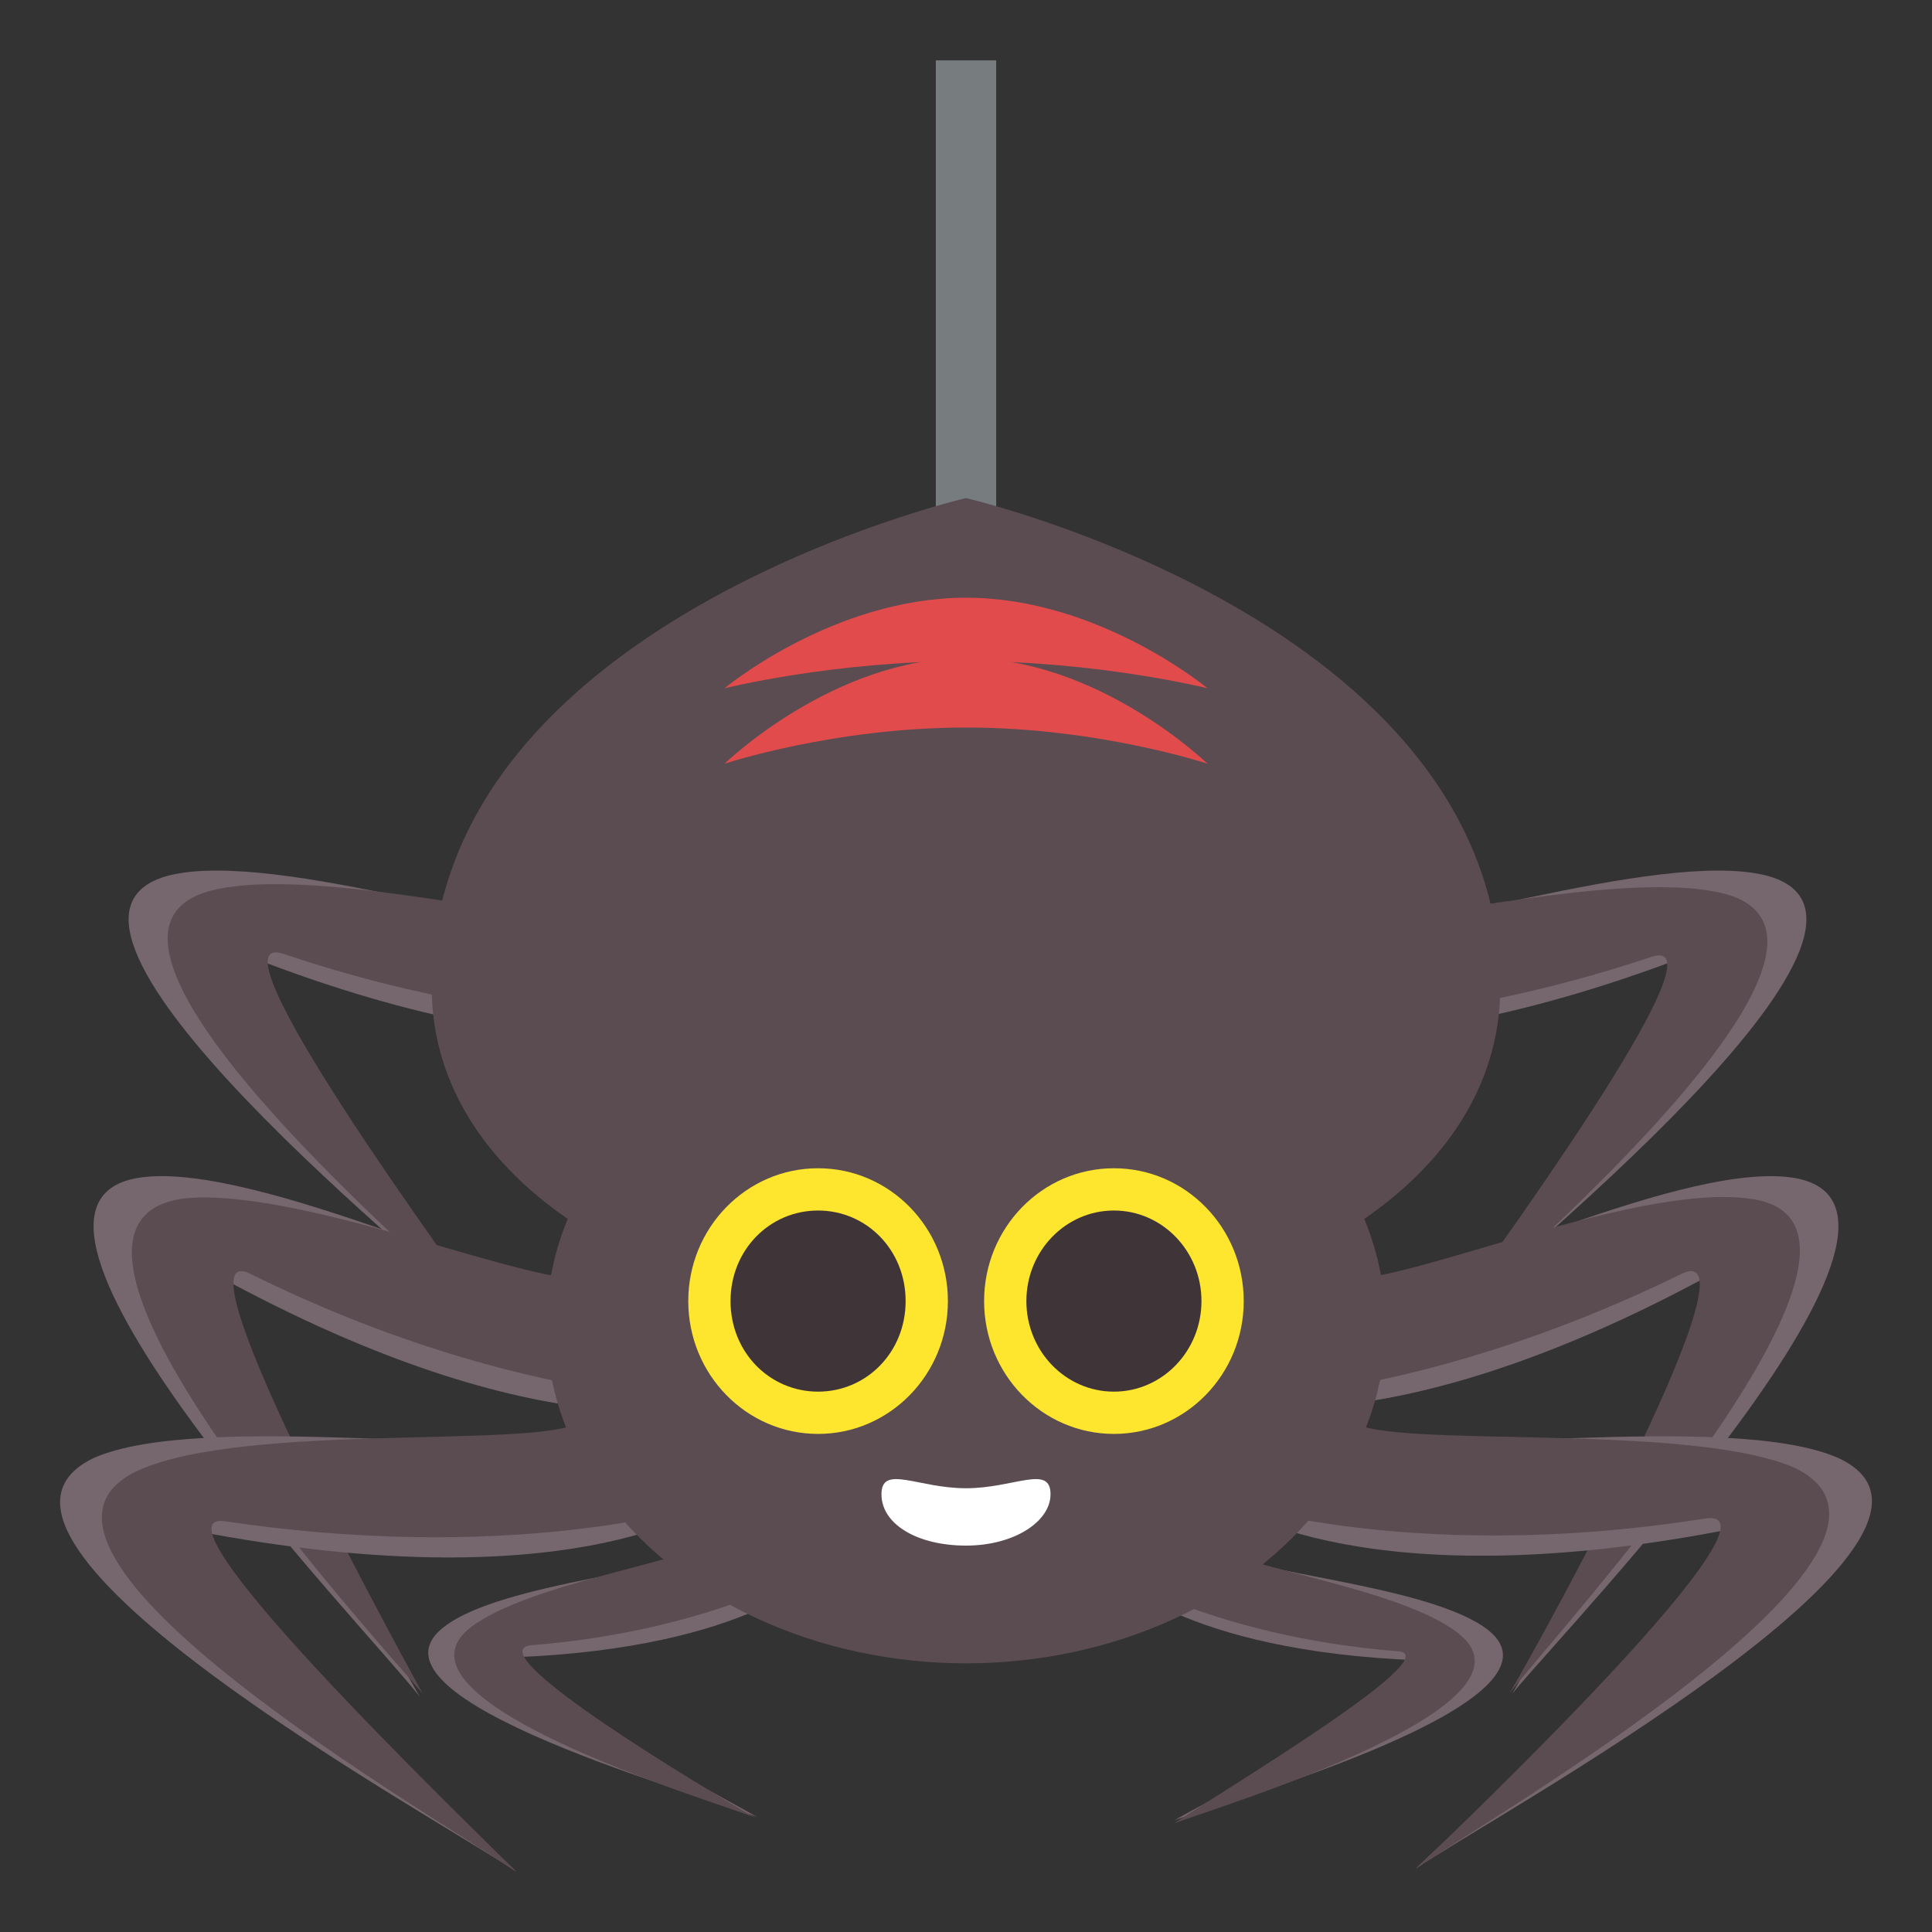 <?xml version="1.0" encoding="utf-8"?>
<svg width="800px" height="800px" viewBox="0 0 64 64" xmlns="http://www.w3.org/2000/svg" xmlns:xlink="http://www.w3.org/1999/xlink" aria-hidden="true" role="img" class="iconify iconify--emojione" preserveAspectRatio="xMidYMid meet">
<rect x="0" y="0" width="64" height="64" fill="#333333" stroke="none"/>
<path d="M39.6 33.7s4.9 2.3 16.2-2c2.6-1-6.8 10.5-8.2 12.4c1.9-1.8 16.7-13.6 10.9-15.1c-3.6-.9-12.6 2.3-13.9 1.6l-5 3.1" fill="#75676d">
</path>
<path d="M39.1 33.7s6.3 1.1 15.6-2c2.7-.9-5.7 10.5-7.1 12.5c1.9-1.8 15.3-13.1 9.5-14.6c-3.6-.9-11.8 1.4-13 .8l-5 3.3" fill="#5b4c52">
</path>
<path d="M19.4 30.6c-1.2.7-10.2-2.5-13.8-1.6c-5.8 1.5 9 13.3 10.9 15.1c-1.4-2-10.8-13.5-8.2-12.4c11.3 4.4 16.2 2 16.2 2l-5.1-3.1" fill="#75676d">
</path>
<path d="M20 30.3c-1.3.6-9.4-1.7-13-.8c-5.8 1.5 7.6 12.8 9.5 14.6c-1.4-2-9.8-13.4-7.1-12.5c9.2 3.1 15.6 2 15.6 2l-5-3.3" fill="#5b4c52">
</path>
<path opacity=".6" fill="#a6aeb0" d="M31 2h2v19.3h-2z">
</path>
<path d="M49.7 32.7c0 6.7-7.9 11.2-17.7 11.2s-17.7-4.5-17.7-11.2C14.3 20.6 32 16.5 32 16.5s17.7 4.1 17.7 16.2" fill="#5b4c52">
</path>
<g fill="#e24b4b">
<path d="M40 22.8s-3.6-.9-8-.9s-8 .9-8 .9s3.6-3 8-3s8 3 8 3">
</path>
<path d="M40 25.3s-3.6-1.2-8-1.2s-8 1.2-8 1.2s3.6-3.5 8-3.5s8 3.5 8 3.5">
</path>
</g>
<path d="M40.4 46.4s5.4 1.8 16.5-4.3c2.6-1.4-5.6 11.8-6.8 14C51.8 54 65.5 39.8 59.3 39c-3.9-.5-12.8 4.1-14.1 3.6l-4.8 3.8" fill="#75676d">
</path>
<path d="M39.8 46.4s6.7.3 15.9-4.2c2.7-1.3-4.4 11.7-5.7 13.9c1.7-2.2 14.1-15.7 7.9-16.4c-3.9-.5-12 3.1-13.4 2.6l-4.7 4.1" fill="#5b4c52">
</path>
<path d="M18.9 42.5c-1.4.5-10.3-4-14.2-3.5c-6.2.8 7.5 15 9.2 17.2c-1.2-2.2-9.4-15.4-6.8-14c11.1 6.1 16.5 4.3 16.5 4.3l-4.7-4" fill="#75676d">
</path>
<path d="M19.5 42.3c-1.4.5-9.5-3-13.4-2.6c-6.2.8 6.1 14.3 7.9 16.4c-1.2-2.2-8.3-15.2-5.7-13.9c9.1 4.5 15.9 4.2 15.9 4.2l-4.7-4.1" fill="#5b4c52">
</path>
<path d="M40.6 49.8s4.6 3.3 17 .8c2.9-.6-8.9 9.5-10.7 11.3c2.3-1.6 19.6-11 14-13.6c-3.6-1.6-14.4.1-15.6-.8l-4.7 2.3" fill="#75676d">
</path>
<path d="M40.1 49.6s6.3 2.3 16.4.7c2.9-.4-7.7 9.8-9.6 11.6c2.3-1.6 18.1-10.7 12.5-13.3c-3.6-1.5-13.4-.6-14.6-1.5l-4.7 2.5" fill="#5b4c52">
</path>
<path d="M18.7 47.5c-1.2.9-12-.8-15.6.8c-5.6 2.7 11.7 12.1 14 13.7c-1.8-1.8-13.6-11.9-10.7-11.3c12.4 2.4 17-.8 17-.8l-4.7-2.4" fill="#75676d">
</path>
<path d="M19.2 47.1c-1.2.9-11 0-14.6 1.6c-5.7 2.6 10.2 11.7 12.5 13.3c-1.8-1.8-12.5-12.1-9.6-11.6c10.1 1.5 16.4-.7 16.4-.7l-4.7-2.6" fill="#5b4c52">
</path>
<path d="M36.8 52.1S39.1 54.7 47 55c1.8.1-6.7 4.5-8.1 5.3c1.6-.6 13.4-3.9 10.4-6.3c-1.9-1.5-8.1-1.9-8.7-2.6l-3.8.7" fill="#75676d">
</path>
<path d="M36.5 51.9s3.5 2.3 9.8 2.8c1.8.1-6.1 4.8-7.4 5.7c1.6-.6 12.5-3.9 9.4-6.3c-1.9-1.5-7.4-2.2-8-2.9l-3.8.7" fill="#5b4c52">
</path>
<path d="M23.4 51.3c-.6.7-6.8 1.1-8.7 2.6c-3.1 2.4 8.8 5.6 10.4 6.3c-1.4-.8-9.9-5.3-8.1-5.3c7.9-.3 10.2-2.9 10.2-2.9l-3.8-.7" fill="#75676d">
</path>
<g fill="#5b4c52">
<path d="M23.6 51c-.6.7-6 1.4-8 2.9c-3.1 2.4 7.8 5.7 9.4 6.3c-1.4-.8-9.3-5.5-7.4-5.7c6.3-.5 9.8-2.8 9.8-2.8l-3.8-.7">
</path>
<ellipse cx="32" cy="43.9" rx="13.9" ry="11.2">
</ellipse>
</g>
<ellipse cx="36.9" cy="43.1" rx="4.3" ry="4.4" fill="#ffe62e">
</ellipse>
<ellipse cx="36.9" cy="43.1" rx="2.9" ry="3" fill="#3f3438">
</ellipse>
<ellipse cx="27.1" cy="43.1" rx="4.3" ry="4.4" fill="#ffe62e">
</ellipse>
<path d="M30 43.1c0 1.7-1.3 3-2.9 3c-1.6 0-2.9-1.3-2.9-3s1.3-3 2.9-3c1.6 0 2.9 1.3 2.9 3" fill="#3f3438">
</path>
<path d="M34.8 49.5c0-1-1.2-.2-2.8-.2s-2.8-.8-2.8.2s1.2 1.7 2.8 1.7s2.8-.8 2.8-1.7" fill="#ffffff">
</path>
</svg>